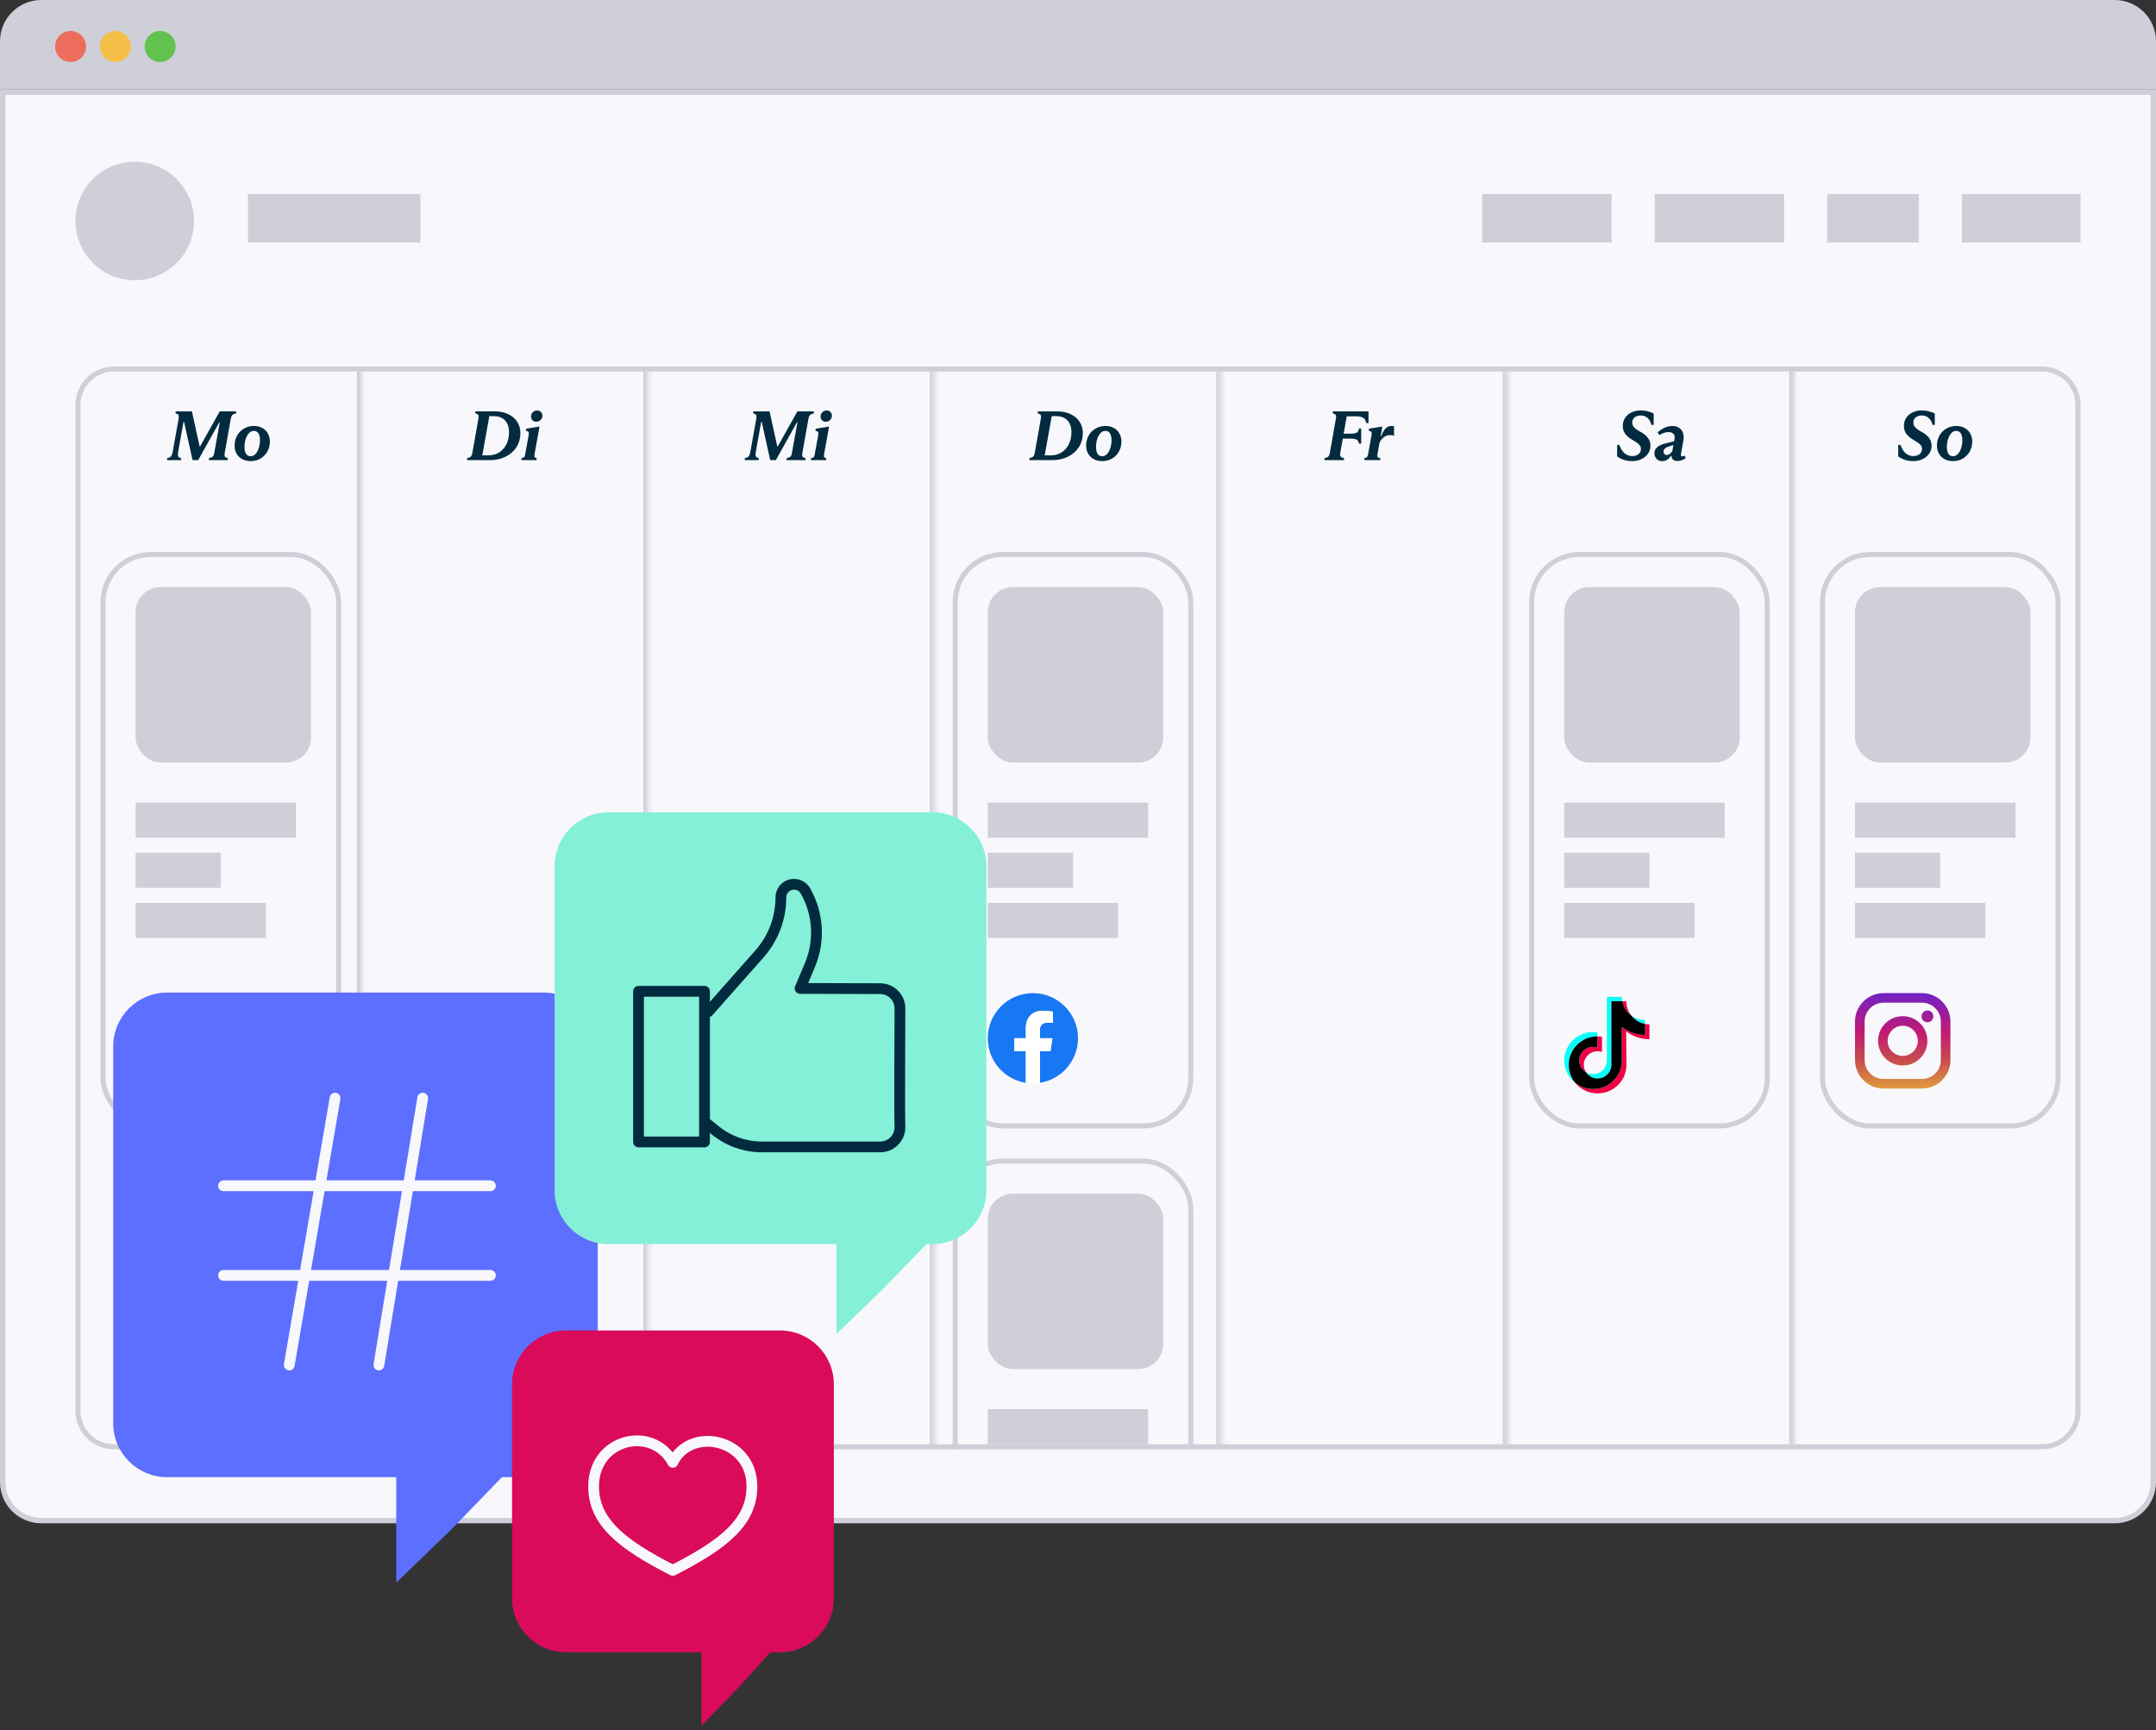 <svg width="400" height="321" viewBox="0 0 400 321" fill="none" xmlns="http://www.w3.org/2000/svg">
<rect x="0" y="0" width="400" height="321" fill="#333333" stroke="none"/>
<path d="M0 7.668C0 3.433 3.433 0 7.668 0H392.332C396.567 0 400 3.433 400 7.668V16.613H0V7.668Z" fill="#CECFD9"/>
<circle cx="13.099" cy="8.626" r="2.875" fill="#ED6D5D"/>
<circle cx="21.406" cy="8.626" r="2.875" fill="#F6BF47"/>
<circle cx="29.712" cy="8.626" r="2.875" fill="#61C34E"/>
<path d="M399.5 17.113V274.945C399.5 278.904 396.291 282.113 392.332 282.113H7.668C3.709 282.113 0.5 278.904 0.5 274.945V17.113H399.5Z" fill="#F8F8FC"/>
<path d="M399.5 17.113V274.945C399.5 278.904 396.291 282.113 392.332 282.113H7.668C3.709 282.113 0.5 278.904 0.5 274.945V17.113H399.5Z" stroke="#CECFD9"/>
<rect x="275" y="36" width="24" height="9" fill="#CECFD9"/>
<rect x="307" y="36" width="24" height="9" fill="#CECFD9"/>
<rect x="339" y="36" width="17" height="9" fill="#CECFD9"/>
<rect x="364" y="36" width="22" height="9" fill="#CECFD9"/>
<rect x="46" y="36" width="32" height="9" fill="#CECFD9"/>
<circle cx="25" cy="41" r="11" fill="#CECFD9"/>
<g clip-path="url(#clip0_2587_2955)">
<path d="M14 75.133C14 71.194 17.194 68 21.133 68H378.867C382.806 68 386 71.194 386 75.133V261.749C386 265.687 382.807 268.88 378.869 268.88H21.131C17.193 268.88 14 265.687 14 261.749V75.133Z" fill="#F8F8FC"/>
<mask id="path-14-inside-1_2587_2955" fill="white">
<path d="M14 68H67.143V268.88H14V68Z"/>
</mask>
<path d="M67.143 68H66.213V268.88H67.143H68.073V68H67.143Z" fill="#CECFD9" mask="url(#path-14-inside-1_2587_2955)"/>
<path d="M34.151 78.274H34.047L33.071 83.73C33.01 84.051 32.988 84.294 33.006 84.459C33.023 84.624 33.075 84.745 33.162 84.823C33.249 84.893 33.392 84.945 33.592 84.98V85.37H31.014V84.98C31.239 84.954 31.417 84.901 31.547 84.823C31.678 84.745 31.777 84.624 31.847 84.459C31.925 84.294 31.994 84.051 32.055 83.73L33.136 77.701C33.171 77.476 33.179 77.298 33.162 77.168C33.153 77.037 33.101 76.938 33.006 76.868C32.919 76.79 32.776 76.738 32.576 76.712V76.321H35.61L37.029 82.805H37.133L40.766 76.321H43.812V76.712C43.569 76.746 43.383 76.803 43.252 76.881C43.122 76.951 43.027 77.059 42.966 77.207C42.905 77.346 42.849 77.549 42.797 77.819L41.703 83.951C41.66 84.194 41.647 84.385 41.664 84.524C41.681 84.654 41.733 84.758 41.82 84.836C41.916 84.906 42.063 84.954 42.263 84.98V85.37H38.774V84.98C39.008 84.945 39.186 84.897 39.307 84.836C39.438 84.767 39.537 84.667 39.607 84.537C39.676 84.407 39.728 84.216 39.763 83.964L40.779 78.365H40.675L36.769 85.37H35.727L34.151 78.274ZM46.477 85.552C45.904 85.552 45.392 85.431 44.941 85.188C44.49 84.936 44.138 84.593 43.886 84.159C43.643 83.725 43.522 83.231 43.522 82.675C43.522 81.998 43.674 81.382 43.977 80.826C44.29 80.262 44.72 79.824 45.267 79.511C45.822 79.19 46.434 79.029 47.102 79.029C47.693 79.029 48.209 79.151 48.652 79.394C49.103 79.637 49.45 79.98 49.693 80.422C49.945 80.856 50.071 81.351 50.071 81.907C50.071 82.584 49.915 83.204 49.602 83.769C49.29 84.324 48.86 84.763 48.313 85.084C47.775 85.396 47.163 85.552 46.477 85.552ZM46.49 84.641C46.846 84.641 47.154 84.498 47.415 84.211C47.684 83.916 47.888 83.539 48.027 83.079C48.166 82.619 48.235 82.15 48.235 81.672C48.235 81.29 48.187 80.974 48.092 80.722C48.005 80.462 47.875 80.266 47.701 80.136C47.536 80.006 47.337 79.941 47.102 79.941C46.738 79.941 46.425 80.088 46.165 80.383C45.904 80.67 45.705 81.043 45.566 81.503C45.427 81.954 45.358 82.423 45.358 82.909C45.358 83.291 45.401 83.612 45.488 83.873C45.583 84.124 45.714 84.316 45.879 84.446C46.043 84.576 46.247 84.641 46.49 84.641Z" fill="#032B40"/>
<rect x="19.115" y="102.875" width="43.71" height="106.02" rx="8.835" fill="#F8F8FC"/>
<rect x="19.115" y="102.875" width="43.71" height="106.02" rx="8.835" stroke="#CECFD9" stroke-width="0.93"/>
<rect x="25.16" y="148.91" width="29.76" height="6.51" fill="#CECFD9"/>
<rect x="25.16" y="158.21" width="15.81" height="6.51" fill="#CECFD9"/>
<rect x="25.16" y="167.51" width="24.18" height="6.51" fill="#CECFD9"/>
<rect x="25.16" y="108.92" width="32.55" height="32.55" rx="4.65" fill="#CECFD9"/>
<path d="M37.588 184.25H30.434C27.526 184.25 25.16 186.616 25.16 189.523V196.678C25.16 199.586 27.526 201.952 30.434 201.952H37.588C40.496 201.952 42.862 199.586 42.862 196.678V189.523C42.862 186.616 40.496 184.25 37.588 184.25ZM41.081 196.678C41.081 198.607 39.517 200.171 37.588 200.171H30.434C28.505 200.171 26.941 198.607 26.941 196.678V189.523C26.941 187.594 28.505 186.031 30.434 186.031H37.588C39.517 186.031 41.081 187.594 41.081 189.523V196.678Z" fill="url(#paint0_linear_2587_2955)"/>
<path d="M34.011 188.523C31.486 188.523 29.433 190.577 29.433 193.102C29.433 195.626 31.486 197.68 34.011 197.68C36.535 197.68 38.589 195.626 38.589 193.102C38.589 190.577 36.535 188.523 34.011 188.523ZM34.011 195.899C32.466 195.899 31.213 194.647 31.213 193.102C31.213 191.557 32.466 190.304 34.011 190.304C35.556 190.304 36.808 191.557 36.808 193.102C36.808 194.647 35.556 195.899 34.011 195.899Z" fill="url(#paint1_linear_2587_2955)"/>
<path d="M38.598 189.655C39.204 189.655 39.695 189.164 39.695 188.558C39.695 187.952 39.204 187.461 38.598 187.461C37.992 187.461 37.501 187.952 37.501 188.558C37.501 189.164 37.992 189.655 38.598 189.655Z" fill="url(#paint2_linear_2587_2955)"/>
<mask id="path-25-inside-2_2587_2955" fill="white">
<path d="M67.143 68H120.286V268.88H67.143V68Z"/>
</mask>
<path d="M120.286 68H119.356V268.88H120.286H121.216V68H120.286Z" fill="#CECFD9" mask="url(#path-25-inside-2_2587_2955)"/>
<path d="M88.74 77.793C88.783 77.549 88.8 77.359 88.792 77.22C88.783 77.081 88.735 76.968 88.648 76.881C88.562 76.794 88.41 76.738 88.193 76.712V76.321H91.799C92.737 76.321 93.561 76.49 94.273 76.829C94.994 77.159 95.553 77.632 95.953 78.248C96.352 78.856 96.552 79.559 96.552 80.357C96.552 81.312 96.313 82.171 95.836 82.935C95.358 83.691 94.686 84.285 93.817 84.719C92.958 85.153 91.969 85.37 90.849 85.37H86.656V84.98C86.908 84.936 87.095 84.88 87.216 84.81C87.338 84.741 87.433 84.628 87.503 84.472C87.572 84.316 87.633 84.073 87.685 83.743L88.74 77.793ZM90.536 84.485C91.352 84.485 92.055 84.294 92.646 83.912C93.236 83.521 93.683 83.001 93.987 82.35C94.29 81.698 94.442 80.987 94.442 80.214C94.442 79.555 94.325 79.003 94.091 78.561C93.865 78.109 93.54 77.771 93.114 77.545C92.698 77.319 92.199 77.207 91.617 77.207H90.784L89.482 84.485H90.536ZM99.185 84.211C99.159 84.42 99.146 84.576 99.146 84.68C99.155 84.775 99.19 84.845 99.25 84.888C99.311 84.923 99.411 84.954 99.55 84.98V85.37H96.751V84.98C96.915 84.962 97.041 84.936 97.128 84.901C97.215 84.858 97.284 84.784 97.336 84.68C97.388 84.567 97.428 84.407 97.454 84.198L98.092 80.683C98.118 80.509 98.118 80.375 98.092 80.279C98.074 80.175 98.026 80.097 97.948 80.045C97.87 79.984 97.753 79.945 97.597 79.928V79.537L100.006 79.147H100.097L99.185 84.211ZM99.485 78.248C99.216 78.248 98.986 78.157 98.795 77.975C98.612 77.784 98.521 77.554 98.521 77.285C98.521 76.963 98.63 76.695 98.847 76.478C99.072 76.26 99.341 76.152 99.654 76.152C99.932 76.152 100.162 76.243 100.344 76.425C100.535 76.608 100.63 76.838 100.63 77.115C100.63 77.437 100.518 77.706 100.292 77.923C100.075 78.14 99.806 78.248 99.485 78.248Z" fill="#032B40"/>
<mask id="path-28-inside-3_2587_2955" fill="white">
<path d="M120.286 68H173.429V268.88H120.286V68Z"/>
</mask>
<path d="M173.429 68H172.499V268.88H173.429H174.359V68H173.429Z" fill="#CECFD9" mask="url(#path-28-inside-3_2587_2955)"/>
<path d="M141.324 78.274H141.22L140.243 83.73C140.183 84.051 140.161 84.294 140.178 84.459C140.196 84.624 140.248 84.745 140.335 84.823C140.421 84.893 140.565 84.945 140.764 84.98V85.37H138.186V84.98C138.412 84.954 138.59 84.901 138.72 84.823C138.85 84.745 138.95 84.624 139.02 84.459C139.098 84.294 139.167 84.051 139.228 83.73L140.309 77.701C140.343 77.476 140.352 77.298 140.335 77.168C140.326 77.037 140.274 76.938 140.178 76.868C140.092 76.79 139.948 76.738 139.749 76.712V76.321H142.782L144.201 82.805H144.306L147.938 76.321H150.985V76.712C150.742 76.746 150.555 76.803 150.425 76.881C150.295 76.951 150.199 77.059 150.139 77.207C150.078 77.346 150.021 77.549 149.969 77.819L148.876 83.951C148.832 84.194 148.819 84.385 148.837 84.524C148.854 84.654 148.906 84.758 148.993 84.836C149.088 84.906 149.236 84.954 149.436 84.98V85.37H145.946V84.98C146.181 84.945 146.358 84.897 146.48 84.836C146.61 84.767 146.71 84.667 146.779 84.537C146.849 84.407 146.901 84.216 146.936 83.964L147.951 78.365H147.847L143.941 85.37H142.899L141.324 78.274ZM152.903 84.211C152.877 84.42 152.864 84.576 152.864 84.68C152.873 84.775 152.908 84.845 152.968 84.888C153.029 84.923 153.129 84.954 153.268 84.98V85.37H150.468V84.98C150.633 84.962 150.759 84.936 150.846 84.901C150.933 84.858 151.002 84.784 151.054 84.68C151.106 84.567 151.146 84.407 151.172 84.198L151.81 80.683C151.836 80.509 151.836 80.375 151.81 80.279C151.792 80.175 151.744 80.097 151.666 80.045C151.588 79.984 151.471 79.945 151.315 79.928V79.537L153.723 79.147H153.815L152.903 84.211ZM153.203 78.248C152.934 78.248 152.704 78.157 152.513 77.975C152.33 77.784 152.239 77.554 152.239 77.285C152.239 76.963 152.348 76.695 152.565 76.478C152.79 76.26 153.059 76.152 153.372 76.152C153.65 76.152 153.88 76.243 154.062 76.425C154.253 76.608 154.348 76.838 154.348 77.115C154.348 77.437 154.236 77.706 154.01 77.923C153.793 78.14 153.524 78.248 153.203 78.248Z" fill="#032B40"/>
<g clip-path="url(#clip1_2587_2955)">
<mask id="path-31-inside-4_2587_2955" fill="white">
<path d="M173.429 68H226.572V268.88H173.429V68Z"/>
</mask>
<path d="M193.082 77.793C193.125 77.549 193.142 77.359 193.134 77.22C193.125 77.081 193.077 76.968 192.99 76.881C192.904 76.794 192.752 76.738 192.535 76.712V76.321H196.141C197.079 76.321 197.903 76.49 198.615 76.829C199.336 77.159 199.895 77.632 200.295 78.248C200.694 78.856 200.894 79.559 200.894 80.357C200.894 81.312 200.655 82.171 200.178 82.935C199.7 83.691 199.027 84.285 198.159 84.719C197.3 85.153 196.311 85.37 195.191 85.37H190.998V84.98C191.25 84.936 191.437 84.88 191.558 84.81C191.68 84.741 191.775 84.628 191.845 84.472C191.914 84.316 191.975 84.073 192.027 83.743L193.082 77.793ZM194.878 84.485C195.694 84.485 196.397 84.294 196.988 83.912C197.578 83.521 198.025 83.001 198.329 82.35C198.632 81.698 198.784 80.987 198.784 80.214C198.784 79.555 198.667 79.003 198.433 78.561C198.207 78.109 197.882 77.771 197.456 77.545C197.04 77.319 196.541 77.207 195.959 77.207H195.126L193.824 84.485H194.878ZM204.465 85.552C203.892 85.552 203.38 85.431 202.928 85.188C202.477 84.936 202.125 84.593 201.874 84.159C201.631 83.725 201.509 83.231 201.509 82.675C201.509 81.998 201.661 81.382 201.965 80.826C202.277 80.262 202.707 79.824 203.254 79.511C203.809 79.19 204.421 79.029 205.09 79.029C205.68 79.029 206.196 79.151 206.639 79.394C207.09 79.637 207.438 79.98 207.681 80.422C207.932 80.856 208.058 81.351 208.058 81.907C208.058 82.584 207.902 83.204 207.589 83.769C207.277 84.324 206.847 84.763 206.3 85.084C205.762 85.396 205.15 85.552 204.465 85.552ZM204.478 84.641C204.834 84.641 205.142 84.498 205.402 84.211C205.671 83.916 205.875 83.539 206.014 83.079C206.153 82.619 206.222 82.15 206.222 81.672C206.222 81.29 206.175 80.974 206.079 80.722C205.992 80.462 205.862 80.266 205.689 80.136C205.524 80.006 205.324 79.941 205.09 79.941C204.725 79.941 204.413 80.088 204.152 80.383C203.892 80.67 203.692 81.043 203.553 81.503C203.414 81.954 203.345 82.423 203.345 82.909C203.345 83.291 203.388 83.612 203.475 83.873C203.571 84.124 203.701 84.316 203.866 84.446C204.031 84.576 204.235 84.641 204.478 84.641Z" fill="#032B40"/>
<rect x="177.215" y="102.875" width="43.71" height="106.02" rx="8.835" fill="#F8F8FC"/>
<rect x="177.215" y="102.875" width="43.71" height="106.02" rx="8.835" stroke="#CECFD9" stroke-width="0.93"/>
<rect x="183.26" y="148.91" width="29.76" height="6.51" fill="#CECFD9"/>
<rect x="183.26" y="158.21" width="15.81" height="6.51" fill="#CECFD9"/>
<rect x="183.26" y="167.51" width="24.18" height="6.51" fill="#CECFD9"/>
<path d="M200 192.62C200 196.798 196.939 200.261 192.938 200.888V195.039H194.888L195.259 192.62H192.938V191.05C192.938 190.388 193.262 189.743 194.302 189.743H195.357V187.683C195.357 187.683 194.399 187.52 193.483 187.52C191.572 187.52 190.322 188.678 190.322 190.776V192.62H188.197V195.039H190.322V200.888C186.321 200.261 183.26 196.798 183.26 192.62C183.26 187.998 187.007 184.25 191.63 184.25C196.252 184.25 200 187.998 200 192.62Z" fill="#1877F2"/>
<path d="M194.888 195.039L195.259 192.62H192.938V191.05C192.938 190.388 193.262 189.743 194.302 189.743H195.357V187.683C195.357 187.683 194.399 187.52 193.483 187.52C191.572 187.52 190.322 188.678 190.322 190.776V192.62H188.197V195.039H190.322V200.888C190.748 200.955 191.185 200.99 191.63 200.99C192.075 200.99 192.511 200.955 192.938 200.888V195.039H194.888Z" fill="white"/>
<rect x="183.26" y="108.92" width="32.55" height="32.55" rx="4.65" fill="#CECFD9"/>
<rect x="177.215" y="215.405" width="43.71" height="106.02" rx="8.835" fill="#F8F8FC"/>
<rect x="177.215" y="215.405" width="43.71" height="106.02" rx="8.835" stroke="#CECFD9" stroke-width="0.93"/>
<rect x="183.26" y="261.44" width="29.76" height="6.51" fill="#CECFD9"/>
<rect x="183.26" y="221.45" width="32.55" height="32.55" rx="4.65" fill="#CECFD9"/>
</g>
<path d="M226.572 68H225.642V268.88H226.572H227.502V68H226.572Z" fill="#CECFD9" mask="url(#path-31-inside-4_2587_2955)"/>
<mask id="path-44-inside-5_2587_2955" fill="white">
<path d="M226.571 68H279.714V268.88H226.571V68Z"/>
</mask>
<path d="M279.714 68H278.784V268.88H279.714H280.644V68H279.714Z" fill="#CECFD9" mask="url(#path-44-inside-5_2587_2955)"/>
<path d="M245.733 84.98C245.984 84.945 246.171 84.893 246.293 84.823C246.423 84.745 246.518 84.637 246.579 84.498C246.64 84.359 246.696 84.151 246.748 83.873L246.761 83.808L247.816 77.845C247.868 77.567 247.89 77.359 247.881 77.22C247.872 77.072 247.82 76.959 247.725 76.881C247.638 76.803 247.49 76.746 247.282 76.712V76.321H253.896V78.496H253.48C253.419 78.183 253.319 77.94 253.18 77.766C253.041 77.584 252.837 77.45 252.568 77.363C252.308 77.276 251.961 77.233 251.527 77.233H249.86L249.287 80.462H250.615C251.145 80.462 251.518 80.392 251.735 80.253C251.952 80.114 252.082 79.863 252.126 79.498H252.542V82.31H252.126C252.082 81.972 251.952 81.733 251.735 81.594C251.518 81.447 251.153 81.373 250.641 81.373H249.131L248.701 83.782C248.64 84.077 248.619 84.302 248.636 84.459C248.654 84.606 248.714 84.724 248.818 84.81C248.931 84.888 249.109 84.945 249.352 84.98V85.37H245.733V84.98ZM254.46 80.709C254.495 80.527 254.499 80.383 254.473 80.279C254.456 80.175 254.408 80.097 254.33 80.045C254.252 79.984 254.13 79.945 253.965 79.928V79.537L256.374 79.147H256.465L256.152 80.904H256.257C256.5 80.271 256.764 79.802 257.051 79.498C257.346 79.186 257.719 79.029 258.171 79.029C258.335 79.029 258.492 79.051 258.639 79.094V80.852C258.44 80.765 258.192 80.722 257.897 80.722C257.628 80.722 257.372 80.774 257.129 80.878C256.886 80.982 256.66 81.143 256.452 81.36C256.252 81.568 256.083 81.824 255.944 82.128L255.593 84.055C255.549 84.333 255.532 84.532 255.541 84.654C255.549 84.767 255.593 84.845 255.671 84.888C255.749 84.932 255.883 84.962 256.074 84.98V85.37H253.132V84.98C253.305 84.962 253.431 84.932 253.509 84.888C253.596 84.836 253.666 84.754 253.718 84.641C253.77 84.519 253.818 84.329 253.861 84.068L254.46 80.709Z" fill="#032B40"/>
<mask id="path-47-inside-6_2587_2955" fill="white">
<path d="M279.715 68H332.858V268.88H279.715V68Z"/>
</mask>
<path d="M332.858 68H331.928V268.88H332.858H333.788V68H332.858Z" fill="#CECFD9" mask="url(#path-47-inside-6_2587_2955)"/>
<path d="M302.82 85.552C302.282 85.552 301.778 85.479 301.31 85.331C300.85 85.175 300.42 84.958 300.021 84.68V82.545H300.437C300.698 83.274 301.036 83.803 301.453 84.133C301.87 84.454 302.325 84.615 302.82 84.615C303.115 84.615 303.384 84.563 303.627 84.459C303.879 84.355 304.074 84.203 304.213 84.003C304.361 83.795 304.435 83.556 304.435 83.287C304.435 83.018 304.356 82.788 304.2 82.597C304.044 82.397 303.792 82.189 303.445 81.972L302.521 81.399C302.035 81.087 301.67 80.739 301.427 80.357C301.193 79.967 301.075 79.516 301.075 79.003C301.075 78.448 301.219 77.953 301.505 77.519C301.792 77.076 302.191 76.738 302.703 76.504C303.215 76.26 303.792 76.139 304.435 76.139C304.851 76.139 305.272 76.195 305.698 76.308C306.123 76.412 306.492 76.551 306.804 76.725V78.834H306.388C306.266 78.279 306.023 77.849 305.658 77.545C305.303 77.233 304.877 77.076 304.382 77.076C304.087 77.076 303.818 77.133 303.575 77.246C303.341 77.35 303.159 77.502 303.028 77.701C302.898 77.901 302.833 78.135 302.833 78.404C302.833 78.674 302.907 78.916 303.054 79.133C303.211 79.35 303.449 79.563 303.771 79.772L304.695 80.318C305.216 80.648 305.598 81.004 305.841 81.386C306.084 81.759 306.205 82.198 306.205 82.701C306.205 83.265 306.049 83.764 305.737 84.198C305.424 84.624 305.007 84.958 304.487 85.201C303.975 85.435 303.419 85.552 302.82 85.552ZM308.392 85.552C308.106 85.552 307.854 85.492 307.637 85.37C307.42 85.24 307.251 85.062 307.129 84.836C307.008 84.611 306.947 84.359 306.947 84.081C306.947 83.751 307.034 83.469 307.207 83.235C307.39 82.992 307.641 82.792 307.963 82.636C308.284 82.471 308.683 82.332 309.16 82.219L310.84 81.816L310.814 82.454L309.707 82.805C309.482 82.875 309.291 82.953 309.134 83.04C308.987 83.118 308.865 83.218 308.77 83.339C308.683 83.452 308.64 83.595 308.64 83.769C308.64 83.968 308.696 84.129 308.809 84.25C308.922 84.363 309.061 84.42 309.226 84.42C309.356 84.42 309.482 84.389 309.603 84.329C309.733 84.259 309.855 84.168 309.968 84.055C310.08 83.942 310.18 83.816 310.267 83.677L310.671 81.412C310.749 81.004 310.679 80.696 310.462 80.488C310.254 80.271 309.955 80.162 309.564 80.162C309.269 80.162 308.978 80.214 308.692 80.318C308.405 80.414 308.127 80.548 307.858 80.722L307.533 80.201C307.932 79.854 308.366 79.572 308.835 79.355C309.312 79.138 309.785 79.029 310.254 79.029C310.74 79.029 311.152 79.138 311.491 79.355C311.83 79.563 312.073 79.867 312.22 80.266C312.376 80.657 312.411 81.121 312.324 81.659L311.869 84.276C311.843 84.407 311.856 84.507 311.908 84.576C311.96 84.637 312.033 84.667 312.129 84.667C312.259 84.667 312.402 84.624 312.559 84.537L312.767 85.006C312.481 85.188 312.22 85.318 311.986 85.396C311.751 85.483 311.495 85.526 311.218 85.526C310.87 85.526 310.601 85.444 310.41 85.279C310.219 85.105 310.12 84.867 310.111 84.563H310.007C309.79 84.893 309.551 85.14 309.291 85.305C309.03 85.47 308.731 85.552 308.392 85.552Z" fill="#032B40"/>
<rect x="284.165" y="102.875" width="43.71" height="106.02" rx="8.835" fill="#F8F8FC"/>
<rect x="284.165" y="102.875" width="43.71" height="106.02" rx="8.835" stroke="#CECFD9" stroke-width="0.93"/>
<rect x="290.21" y="148.91" width="29.76" height="6.51" fill="#CECFD9"/>
<rect x="290.21" y="158.21" width="15.81" height="6.51" fill="#CECFD9"/>
<rect x="290.21" y="167.51" width="24.18" height="6.51" fill="#CECFD9"/>
<rect x="290.21" y="108.92" width="32.55" height="32.55" rx="4.65" fill="#CECFD9"/>
<path d="M295.559 194.228C294.133 194.228 292.981 195.38 293.002 196.792C293.016 197.698 293.515 198.484 294.249 198.923C294 198.54 293.852 198.087 293.845 197.599C293.824 196.187 294.976 195.036 296.402 195.036C296.683 195.036 296.953 195.081 297.206 195.162V192.335C296.942 192.296 296.672 192.275 296.402 192.275C296.388 192.275 296.377 192.275 296.363 192.275V194.354C296.11 194.274 295.84 194.228 295.559 194.228Z" fill="#F00044"/>
<path d="M301.721 185.751H301.7H300.97C301.18 186.808 301.774 187.728 302.603 188.353C302.058 187.633 301.728 186.734 301.721 185.751Z" fill="#F00044"/>
<path d="M306.02 190.053C305.743 190.053 305.476 190.025 305.213 189.976V192.002C304.257 192.002 303.33 191.816 302.459 191.444C301.897 191.205 301.374 190.899 300.893 190.53L300.907 196.778C300.9 198.183 300.345 199.5 299.341 200.493C298.523 201.301 297.487 201.817 296.363 201.982C296.1 202.021 295.829 202.042 295.559 202.042C294.358 202.042 293.213 201.652 292.282 200.932C292.388 201.059 292.5 201.182 292.623 201.301C293.634 202.298 294.976 202.85 296.405 202.85C296.675 202.85 296.946 202.829 297.209 202.79C298.333 202.625 299.369 202.109 300.187 201.301C301.192 200.307 301.746 198.99 301.753 197.586L301.701 191.338C302.178 191.707 302.702 192.016 303.267 192.251C304.141 192.62 305.069 192.81 306.02 192.81" fill="#F00044"/>
<path d="M292.612 193.832C293.613 192.838 294.944 192.287 296.363 192.276V191.528C296.099 191.49 295.829 191.469 295.558 191.469C294.126 191.469 292.781 192.02 291.769 193.024C290.775 194.011 290.206 195.36 290.21 196.761C290.21 198.173 290.768 199.497 291.776 200.498C291.938 200.656 292.103 200.803 292.278 200.936C291.485 199.992 291.053 198.812 291.049 197.569C291.053 196.167 291.618 194.819 292.612 193.832Z" fill="#08FFF9"/>
<path d="M305.212 189.976V189.224H305.205C304.229 189.224 303.33 188.901 302.606 188.354C303.235 189.182 304.155 189.772 305.212 189.976Z" fill="#08FFF9"/>
<path d="M296.258 200.086C296.591 200.104 296.911 200.058 297.206 199.963C298.224 199.63 298.958 198.681 298.958 197.565L298.962 193.386V185.751H300.971C300.918 185.488 300.89 185.221 300.886 184.943H298.119V192.574L298.115 196.753C298.115 197.87 297.382 198.818 296.363 199.152C296.068 199.25 295.749 199.296 295.415 199.275C294.99 199.25 294.593 199.124 294.249 198.92C294.681 199.587 295.418 200.04 296.258 200.086Z" fill="#08FFF9"/>
<path d="M296.363 201.982C297.486 201.817 298.522 201.301 299.341 200.493C300.345 199.5 300.9 198.183 300.907 196.778L300.893 190.53C301.37 190.899 301.894 191.208 302.459 191.444C303.333 191.812 304.261 192.002 305.212 192.002V189.976C304.155 189.772 303.235 189.182 302.606 188.353C301.778 187.728 301.181 186.808 300.973 185.751H298.961V193.382L298.958 197.561C298.958 198.678 298.224 199.626 297.205 199.96C296.91 200.058 296.591 200.104 296.257 200.083C295.414 200.037 294.68 199.584 294.248 198.92C293.514 198.485 293.016 197.694 293.002 196.788C292.981 195.377 294.133 194.225 295.558 194.225C295.839 194.225 296.11 194.271 296.363 194.351V192.272C294.944 192.283 293.613 192.834 292.612 193.828C291.618 194.815 291.049 196.163 291.053 197.561C291.053 198.804 291.485 199.984 292.282 200.929C293.216 201.649 294.357 202.039 295.558 202.039C295.829 202.042 296.099 202.021 296.363 201.982Z" fill="black"/>
<mask id="path-62-inside-7_2587_2955" fill="white">
<path d="M332.857 68H386V268.88H332.857V68Z"/>
</mask>
<path d="M386 68H385.07V268.88H386H386.93V68H386Z" fill="#CECFD9" mask="url(#path-62-inside-7_2587_2955)"/>
<path d="M354.974 85.552C354.436 85.552 353.933 85.479 353.464 85.331C353.004 85.175 352.574 84.958 352.175 84.68V82.545H352.592C352.852 83.274 353.19 83.803 353.607 84.133C354.024 84.454 354.479 84.615 354.974 84.615C355.269 84.615 355.538 84.563 355.781 84.459C356.033 84.355 356.228 84.203 356.367 84.003C356.515 83.795 356.589 83.556 356.589 83.287C356.589 83.018 356.511 82.788 356.354 82.597C356.198 82.397 355.946 82.189 355.599 81.972L354.675 81.399C354.189 81.087 353.824 80.739 353.581 80.357C353.347 79.967 353.23 79.516 353.23 79.003C353.23 78.448 353.373 77.953 353.659 77.519C353.946 77.076 354.345 76.738 354.857 76.504C355.369 76.26 355.946 76.139 356.589 76.139C357.005 76.139 357.426 76.195 357.852 76.308C358.277 76.412 358.646 76.551 358.958 76.725V78.834H358.542C358.42 78.279 358.177 77.849 357.813 77.545C357.457 77.233 357.031 77.076 356.537 77.076C356.241 77.076 355.972 77.133 355.729 77.246C355.495 77.35 355.313 77.502 355.183 77.701C355.052 77.901 354.987 78.135 354.987 78.404C354.987 78.674 355.061 78.916 355.209 79.133C355.365 79.35 355.604 79.563 355.925 79.772L356.849 80.318C357.37 80.648 357.752 81.004 357.995 81.386C358.238 81.759 358.359 82.198 358.359 82.701C358.359 83.265 358.203 83.764 357.891 84.198C357.578 84.624 357.162 84.958 356.641 85.201C356.129 85.435 355.573 85.552 354.974 85.552ZM362.317 85.552C361.744 85.552 361.232 85.431 360.78 85.188C360.329 84.936 359.978 84.593 359.726 84.159C359.483 83.725 359.361 83.231 359.361 82.675C359.361 81.998 359.513 81.382 359.817 80.826C360.129 80.262 360.559 79.824 361.106 79.511C361.661 79.19 362.273 79.029 362.942 79.029C363.532 79.029 364.048 79.151 364.491 79.394C364.942 79.637 365.29 79.98 365.533 80.422C365.784 80.856 365.91 81.351 365.91 81.907C365.91 82.584 365.754 83.204 365.442 83.769C365.129 84.324 364.699 84.763 364.153 85.084C363.614 85.396 363.003 85.552 362.317 85.552ZM362.33 84.641C362.686 84.641 362.994 84.498 363.254 84.211C363.523 83.916 363.727 83.539 363.866 83.079C364.005 82.619 364.074 82.15 364.074 81.672C364.074 81.29 364.027 80.974 363.931 80.722C363.844 80.462 363.714 80.266 363.541 80.136C363.376 80.006 363.176 79.941 362.942 79.941C362.577 79.941 362.265 80.088 362.004 80.383C361.744 80.67 361.544 81.043 361.405 81.503C361.266 81.954 361.197 82.423 361.197 82.909C361.197 83.291 361.24 83.612 361.327 83.873C361.423 84.124 361.553 84.316 361.718 84.446C361.883 84.576 362.087 84.641 362.33 84.641Z" fill="#032B40"/>
<rect x="338.115" y="102.875" width="43.71" height="106.02" rx="8.835" fill="#F8F8FC"/>
<rect x="338.115" y="102.875" width="43.71" height="106.02" rx="8.835" stroke="#CECFD9" stroke-width="0.93"/>
<rect x="344.16" y="148.91" width="29.76" height="6.51" fill="#CECFD9"/>
<rect x="344.16" y="158.21" width="15.81" height="6.51" fill="#CECFD9"/>
<rect x="344.16" y="167.51" width="24.18" height="6.51" fill="#CECFD9"/>
<rect x="344.16" y="108.92" width="32.55" height="32.55" rx="4.65" fill="#CECFD9"/>
<path d="M356.588 184.25H349.434C346.526 184.25 344.16 186.616 344.16 189.523V196.678C344.16 199.586 346.526 201.952 349.434 201.952H356.588C359.496 201.952 361.862 199.586 361.862 196.678V189.523C361.862 186.616 359.496 184.25 356.588 184.25ZM360.081 196.678C360.081 198.607 358.517 200.171 356.588 200.171H349.434C347.505 200.171 345.941 198.607 345.941 196.678V189.523C345.941 187.594 347.505 186.031 349.434 186.031H356.588C358.517 186.031 360.081 187.594 360.081 189.523V196.678Z" fill="url(#paint3_linear_2587_2955)"/>
<path d="M353.011 188.523C350.486 188.523 348.433 190.577 348.433 193.102C348.433 195.626 350.486 197.68 353.011 197.68C355.535 197.68 357.589 195.626 357.589 193.102C357.589 190.577 355.535 188.523 353.011 188.523ZM353.011 195.899C351.466 195.899 350.213 194.647 350.213 193.102C350.213 191.557 351.466 190.304 353.011 190.304C354.556 190.304 355.808 191.557 355.808 193.102C355.808 194.647 354.556 195.899 353.011 195.899Z" fill="url(#paint4_linear_2587_2955)"/>
<path d="M357.598 189.655C358.204 189.655 358.695 189.164 358.695 188.558C358.695 187.952 358.204 187.461 357.598 187.461C356.992 187.461 356.501 187.952 356.501 188.558C356.501 189.164 356.992 189.655 357.598 189.655Z" fill="url(#paint5_linear_2587_2955)"/>
</g>
<path d="M21.133 68.465H378.867C382.55 68.465 385.535 71.45 385.535 75.133V261.749C385.535 265.43 382.551 268.415 378.869 268.415H21.131C17.449 268.415 14.465 265.431 14.465 261.749V75.133C14.465 71.45 17.45 68.465 21.133 68.465Z" stroke="#CECFD9" stroke-width="0.93"/>
<path d="M100.901 184.15C106.424 184.15 110.901 188.628 110.901 194.15V264.052C110.901 269.575 106.424 274.052 100.901 274.052H93.127L83.753 283.729L73.517 293.635V274.052H31C25.477 274.052 21 269.575 21 264.052V194.15C21 188.628 25.477 184.15 31 184.15H100.901Z" fill="#5C6FFF"/>
<path d="M41.473 219.991H90.985Z" fill="#5C6FFF"/>
<path d="M41.473 219.991H90.985" stroke="#F8F8FC" stroke-width="2" stroke-miterlimit="10" stroke-linecap="round" stroke-linejoin="round"/>
<path d="M41.473 236.618H90.985Z" fill="#5C6FFF"/>
<path d="M41.473 236.618H90.985" stroke="#F8F8FC" stroke-width="2" stroke-miterlimit="10" stroke-linecap="round" stroke-linejoin="round"/>
<path d="M78.423 203.733L70.294 253.245Z" fill="#5C6FFF"/>
<path d="M78.423 203.733L70.294 253.245" stroke="#F8F8FC" stroke-width="2" stroke-miterlimit="10" stroke-linecap="round" stroke-linejoin="round"/>
<path d="M62.164 203.733L53.666 253.245Z" fill="#5C6FFF"/>
<path d="M62.164 203.733L53.666 253.245" stroke="#F8F8FC" stroke-width="2" stroke-miterlimit="10" stroke-linecap="round" stroke-linejoin="round"/>
<path d="M144.705 246.836C150.228 246.836 154.705 251.313 154.705 256.836V296.542C154.705 302.065 150.228 306.542 144.705 306.542H142.938L136.798 313.302L130.122 320.192V306.542H105C99.477 306.542 95 302.065 95 296.542V256.836C95 251.313 99.477 246.836 105 246.836H144.705Z" fill="#D90B5A"/>
<path d="M124.819 291.342C134.494 286.428 139.506 282.247 139.506 275.769C139.506 266.835 128.083 264.601 124.819 271.302C121.089 264.378 110.132 266.835 110.132 275.769C110.132 282.247 115.145 286.428 124.819 291.342Z" fill="#D90B5A" stroke="#F8F8FC" stroke-width="2" stroke-miterlimit="10" stroke-linecap="round" stroke-linejoin="round"/>
<path d="M173.001 150.704C178.524 150.704 183.001 155.181 183.001 160.704V220.814C183.001 226.337 178.524 230.814 173.001 230.814H171.891L163.808 239.158L155.185 247.503V230.814H112.891C107.368 230.814 102.891 226.337 102.891 220.814V160.704C102.891 155.181 107.368 150.704 112.891 150.704H173.001Z" fill="#84F0D7"/>
<path d="M131.169 208.474L132.714 209.723C135.164 211.703 138.22 212.783 141.371 212.783H163.305C165.384 212.783 167.059 211.052 166.96 208.954C166.867 206.989 166.964 189.095 166.964 187.077C166.964 185.06 165.326 183.424 163.305 183.424L148.432 183.379L150.253 179.073C152.145 174.598 151.839 169.498 149.426 165.281C148.743 164.088 147.208 163.697 146.036 164.417C145.316 164.859 144.878 165.643 144.878 166.487C144.878 170.349 143.466 174.078 140.907 176.973L131.423 187.689" fill="#84F0D7"/>
<path d="M131.169 208.474L132.714 209.723C135.164 211.703 138.22 212.783 141.371 212.783H163.305C165.384 212.783 167.059 211.052 166.96 208.954C166.867 206.989 166.964 189.095 166.964 187.077C166.964 185.06 165.326 183.424 163.305 183.424L148.432 183.379L150.253 179.073C152.145 174.598 151.839 169.498 149.426 165.281C148.743 164.088 147.208 163.697 146.036 164.417C145.316 164.859 144.878 165.643 144.878 166.487C144.878 170.349 143.466 174.078 140.907 176.973L131.423 187.689" stroke="#032B40" stroke-width="2" stroke-miterlimit="10" stroke-linecap="round" stroke-linejoin="round"/>
<path d="M130.707 211.859H118.467V183.916H130.707V211.859Z" fill="#84F0D7" stroke="#032B40" stroke-width="2" stroke-miterlimit="10" stroke-linecap="round" stroke-linejoin="round"/>
<defs>
<linearGradient id="paint0_linear_2587_2955" x1="34.011" y1="201.9" x2="34.011" y2="184.387" gradientUnits="userSpaceOnUse">
<stop stop-color="#E09B3D"/>
<stop offset="0.3" stop-color="#C74C4D"/>
<stop offset="0.6" stop-color="#C21975"/>
<stop offset="1" stop-color="#7024C4"/>
</linearGradient>
<linearGradient id="paint1_linear_2587_2955" x1="34.011" y1="201.901" x2="34.011" y2="184.388" gradientUnits="userSpaceOnUse">
<stop stop-color="#E09B3D"/>
<stop offset="0.3" stop-color="#C74C4D"/>
<stop offset="0.6" stop-color="#C21975"/>
<stop offset="1" stop-color="#7024C4"/>
</linearGradient>
<linearGradient id="paint2_linear_2587_2955" x1="38.598" y1="201.901" x2="38.598" y2="184.389" gradientUnits="userSpaceOnUse">
<stop stop-color="#E09B3D"/>
<stop offset="0.3" stop-color="#C74C4D"/>
<stop offset="0.6" stop-color="#C21975"/>
<stop offset="1" stop-color="#7024C4"/>
</linearGradient>
<linearGradient id="paint3_linear_2587_2955" x1="353.011" y1="201.9" x2="353.011" y2="184.387" gradientUnits="userSpaceOnUse">
<stop stop-color="#E09B3D"/>
<stop offset="0.3" stop-color="#C74C4D"/>
<stop offset="0.6" stop-color="#C21975"/>
<stop offset="1" stop-color="#7024C4"/>
</linearGradient>
<linearGradient id="paint4_linear_2587_2955" x1="353.011" y1="201.901" x2="353.011" y2="184.388" gradientUnits="userSpaceOnUse">
<stop stop-color="#E09B3D"/>
<stop offset="0.3" stop-color="#C74C4D"/>
<stop offset="0.6" stop-color="#C21975"/>
<stop offset="1" stop-color="#7024C4"/>
</linearGradient>
<linearGradient id="paint5_linear_2587_2955" x1="357.598" y1="201.901" x2="357.598" y2="184.389" gradientUnits="userSpaceOnUse">
<stop stop-color="#E09B3D"/>
<stop offset="0.3" stop-color="#C74C4D"/>
<stop offset="0.6" stop-color="#C21975"/>
<stop offset="1" stop-color="#7024C4"/>
</linearGradient>
<clipPath id="clip0_2587_2955">
<path d="M14 75.133C14 71.194 17.194 68 21.133 68H378.867C382.806 68 386 71.194 386 75.133V261.749C386 265.687 382.807 268.88 378.869 268.88H21.131C17.193 268.88 14 265.687 14 261.749V75.133Z" fill="white"/>
</clipPath>
<clipPath id="clip1_2587_2955">
<path d="M173.429 68H226.572V268.88H173.429V68Z" fill="white"/>
</clipPath>
</defs>
</svg>
